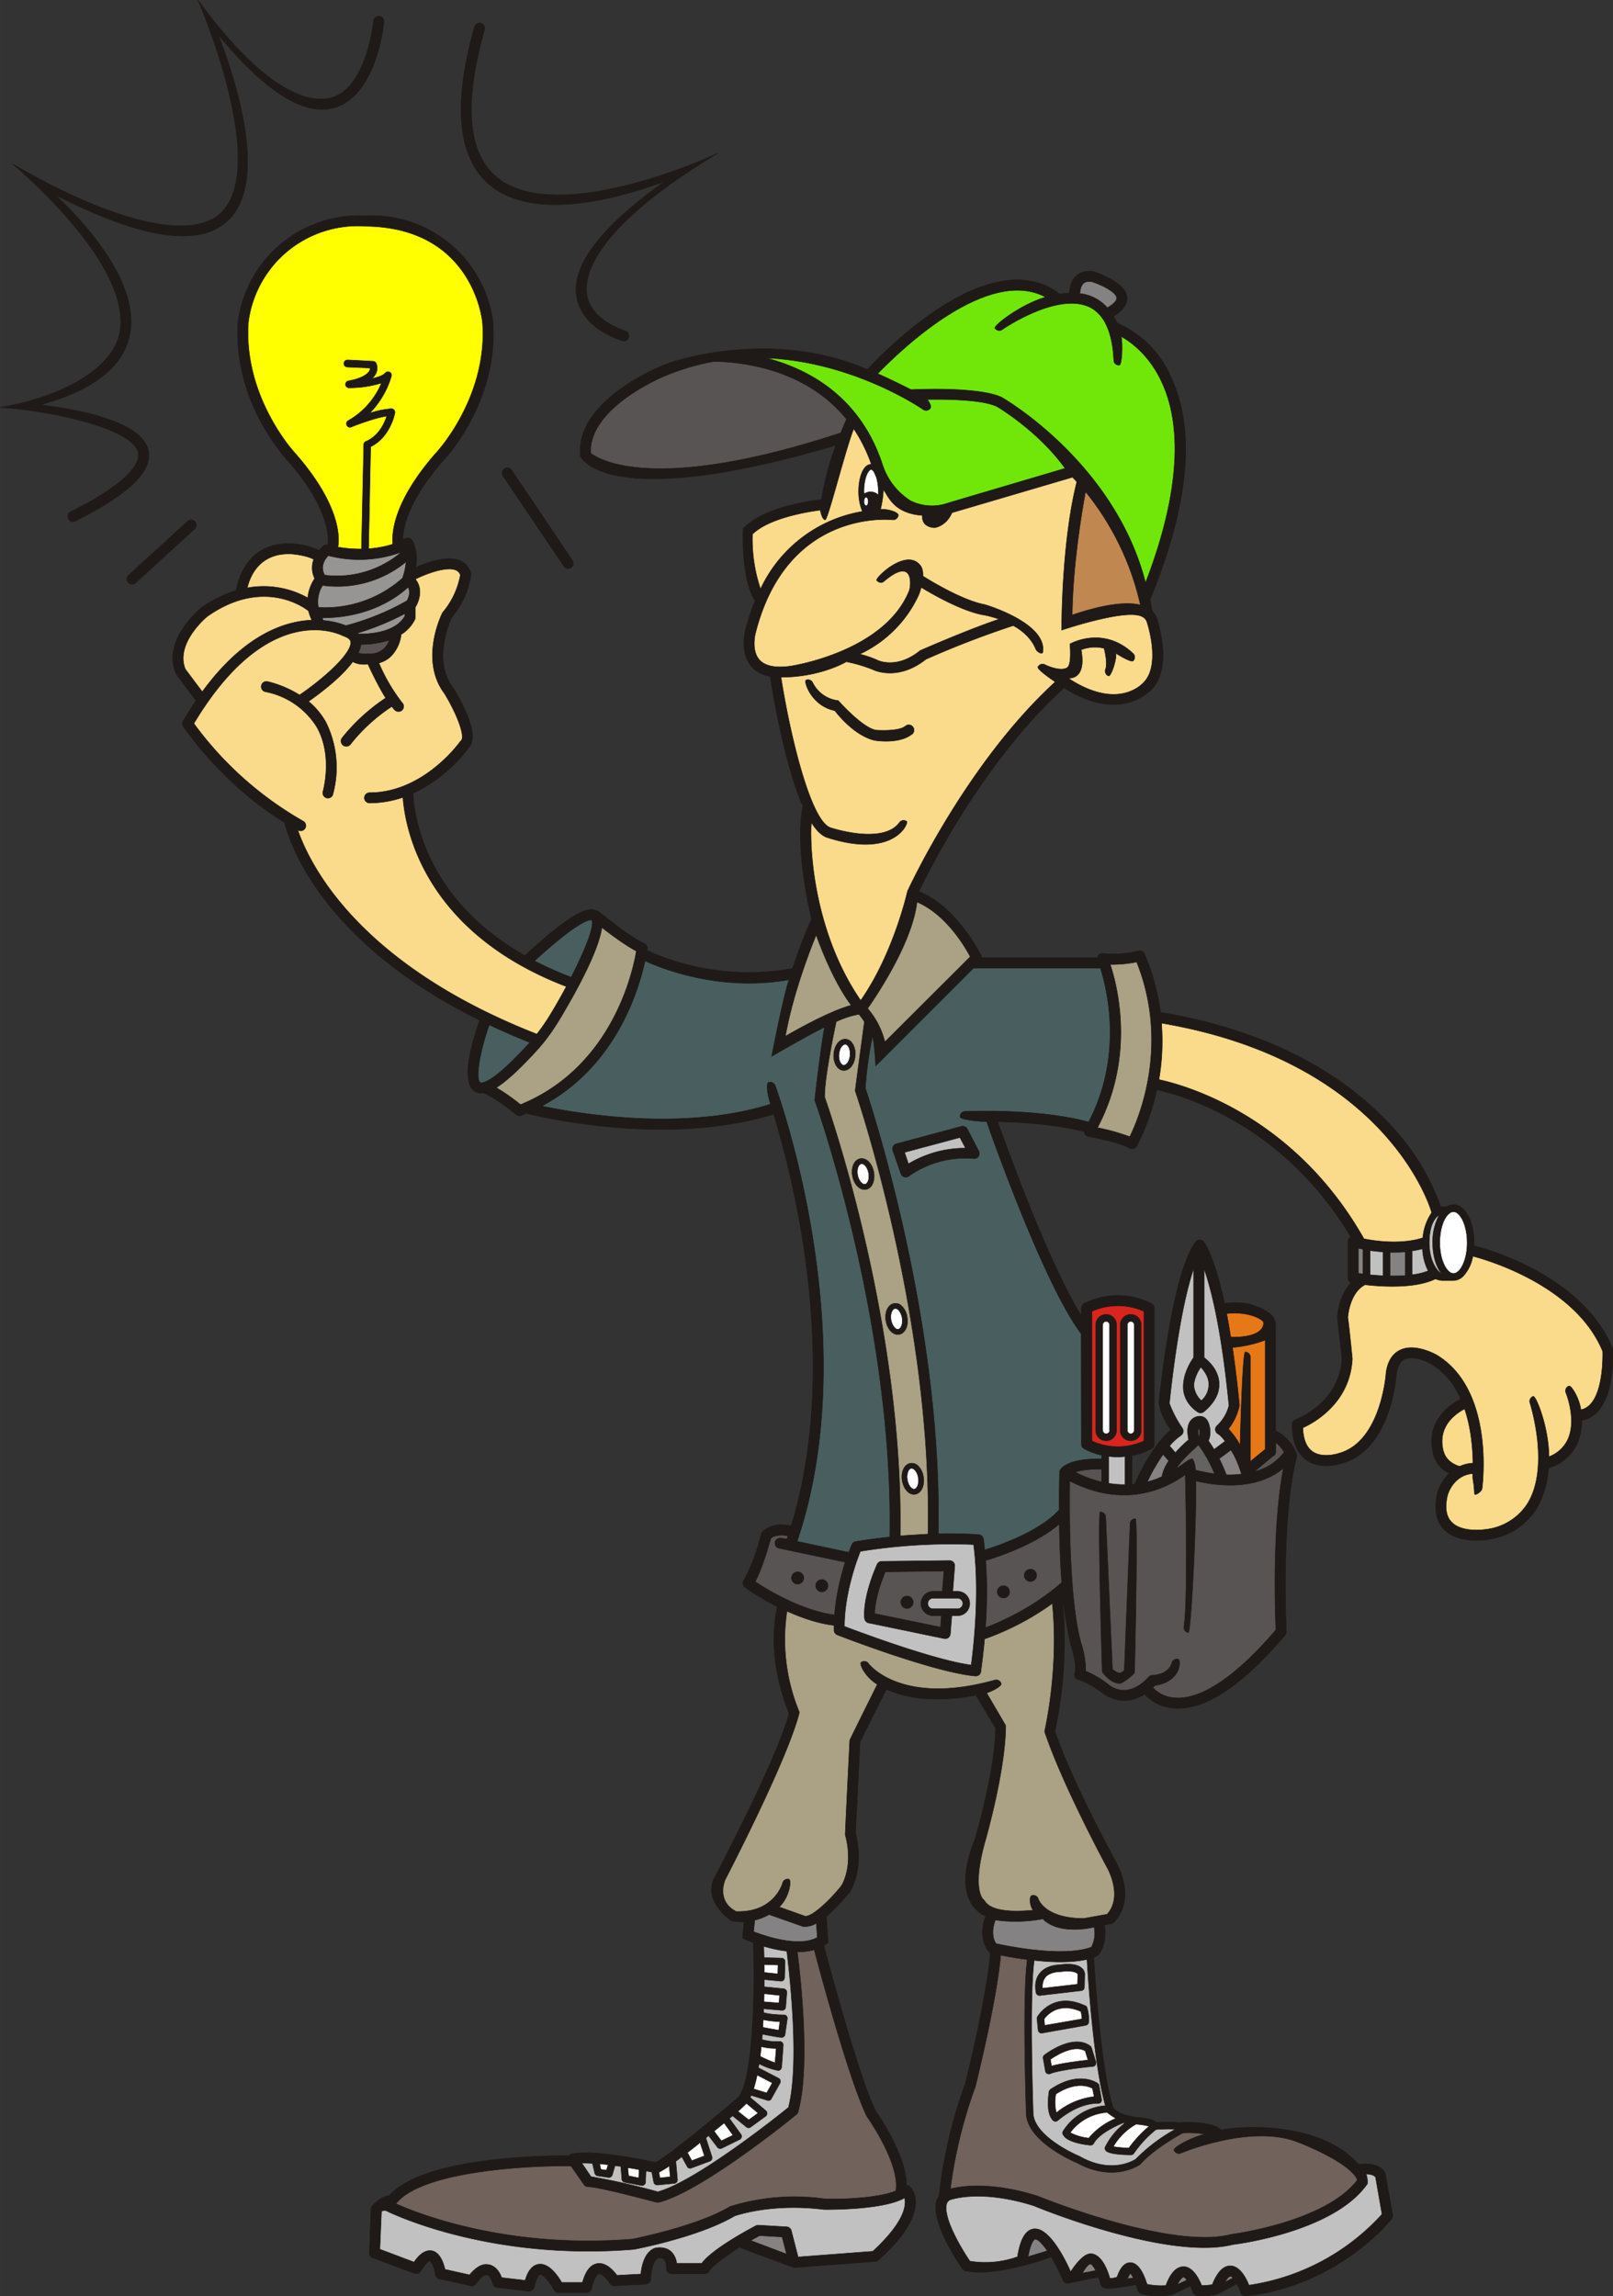 <svg xmlns="http://www.w3.org/2000/svg" width="960" height="1366.742" viewBox="0 0 10 14.237" shape-rendering="geometricPrecision" text-rendering="geometricPrecision" image-rendering="optimizeQuality" fill-rule="evenodd" clip-rule="evenodd"><rect x="0" y="0" width="10" height="14.237" fill="#333333" stroke="none"/><defs><style>.str0{stroke:#1f1a17;stroke-width:.003}.fil0{fill:#1f1a17}.fil9{fill:#495f5f}.fil12{fill:#71625b}.fil1{fill:#aba285}.fil13{fill:#e77817}.fil7{fill:#fadb8c}.fil5{fill:#fff}.fil3{fill:#71e709}.fil6{fill:#575453}.fil2{fill:#848282}.fil10{fill:#969594}.fil8{fill:#c2c1c1}</style></defs><g id="Layer_x0020_1"><g id="_228642656"><path id="_226775424" class="fil0 str0" d="M10 8.366c-.187-.465-.805-.628-.861-.642v-.02c0-.086-.025-.165-.065-.205a.089.089 0 0 0-.063-.03.08.08 0 0 0-.041.013h-.038a1.426 1.426 0 0 0-.31-.505c-.228-.249-.66-.572-1.426-.7h-.001a1.377 1.377 0 0 0-.099-.362.032.032 0 0 0-.037-.019.667.667 0 0 1-.219.016.032.032 0 0 0-.037.026H6.09s-.148-.313-.393-.41c.066-.14.406-.816.9-1.263.362.23.547.004.549.002.124-.14.03-.417.027-.43a.116.116 0 0 0-.029-.046l-.014-.073c.238-.579.284-1.039.135-1.368a.642.642 0 0 0-.339-.347s-.015-.03-.023-.042c.06-.037.089-.077.084-.12-.009-.094-.206-.157-.206-.157-.055-.01-.09.009-.108.026-.033.03-.041.077-.043.107a.5.5 0 0 0-.06.006c-.418-.319-1.057.322-1.193.468-.556-.243-1.162-.078-1.296-.013-.02.01-.517.218-.483.55 0 0 .145.358 1.584-.067a1.722 1.722 0 0 0-.089.336c-.08.009-.366.051-.485.18 0 0-.018.302.073.449a1.362 1.362 0 0 0-.059.179c-.001.005-.039.142.038.229a.195.195 0 0 0 .115.06c.021.136.092.552.202.804-.047.25.032.606.054.7a3.743 3.743 0 0 0-.118.307 1.531 1.531 0 0 1-.902-.112l.002-.01a.032.032 0 0 0-.019-.033c-.108-.052-.276-.194-.278-.195a.032.032 0 0 0-.018-.008c-.048-.026-.144.001-.444.278-.621-.352-.687-.87-.693-1.006a.925.925 0 0 0 .344-.282c.078-.08-.055-.307-.098-.375-.125-.169-.019-.407-.007-.433a.528.528 0 0 0 .12-.266c0-.004 0-.007-.002-.01a.114.114 0 0 0-.066-.077c-.08-.034-.207.012-.274.042a.263.263 0 0 0-.022-.167.032.032 0 0 0-.046-.01l-.012.006c0-.072.03-.242.255-.497.014-.014.34-.367.303-.857a.757.757 0 0 0-.79-.655.757.757 0 0 0-.79.654c-.037.49.29.844.303.859.27.305.259.49.253.528a.032.032 0 0 0-.027.006.187.187 0 0 0-.027.027.467.467 0 0 0-.166-.041c-.277-.014-.336.222-.348.29a.755.755 0 0 0-.219.11c-.011.01-.242.2-.154.406a.032.032 0 0 0 .004.007l.12.16c-.026.04-.053.082-.08.127a.032.032 0 0 0 .002.034c.01.016.244.36.627.595.027.112.221.738 1.21 1.226-.045.126-.123.384-.03.441.015.01.033.013.054.01.094.041.2.133.202.134.009.007.022.01.033.005l.03-.013c.09.023.878.21 1.533.005.125.407.415 1.55.109 2.553-.04-.009-.118-.018-.176.035a.032.032 0 0 0-.01.015 1.203 1.203 0 0 1-.106.285.032.032 0 0 0 .006.046c.006.005.086.062.2.12-.067.31.047.6.073.661-.076.286-.447.989-.453 1.002a.16.16 0 0 0-.025.122c.019.095.117.161.121.164a.364.364 0 0 0 .078.005l-.01.101s.04.019.067.028c.012.328-.004.876-.097.963-.178.152-.447.371-.509.4-.061-.014-.397-.084-.522-.052a.032.032 0 0 0-.016.01c-.19-.001-.908.014-1.113.248-.055.003-.1.059-.106.065a.032.032 0 0 0-.007.02l-.01.268c-.001.014.007.027.02.032l.259.097c.014.005.03 0 .039-.013.038-.063.057-.064.057-.064.01.002.028.042.034.084a.032.032 0 0 0 .025.027l.194.043a.032.032 0 0 0 .033-.013c.032-.044.056-.058.068-.055.015.002.03.033.036.055a.032.032 0 0 0 .028.024l.194.022a.032.032 0 0 0 .035-.025c.017-.074.036-.078.036-.078.018-.002.06.045.087.096.005.01.016.017.028.017h.173c.015 0 .028-.01.031-.025.02-.085.043-.092.046-.092.018-.003.051.032.068.059.006.01.017.016.029.015l.194-.01c.016-.001.03-.015.03-.031.005-.1.035-.128.047-.131.025-.002.034.005.036.008.014.014.015.044.014.054a.033.033 0 0 0 .033.035h.204a.032.032 0 0 0 .03-.018c.017-.036.185-.146.185-.146s.338.127.342.126l.501-.038a.032.032 0 0 0 .02-.008c.152-.137.23-.257.23-.357a.135.135 0 0 0-.036-.1.032.032 0 0 0-.02-.008c-.001-.185-.17-.43-.19-.458-.103-.208-.282-.876-.322-1.027l.026-.019-.011-.162c.063-.052.146-.152.146-.153.004-.006.092-.142.035-.366l.028-.563.163-.327c.113.051.29.088.555.037l.122.204c-.002.266-.126.682-.127.686-.157.39.046.47.066.481l-.001.001c-.002.006-.054.126.02.217a.032.032 0 0 0 .01.008c-.022.271-.148.783-.156.813-.123.33-.157.64-.162.694a.111.111 0 0 0-.017.038c-.031.133.142.387.162.415a.032.032 0 0 0 .02.013c.196.04.53-.087.53-.087.025.041.05.091.073.144a.032.032 0 0 0 .039.018l.181-.037c.005.014.01.029.013.043.002.01.01.018.019.023.036.015.201-.02.201-.02a.421.421 0 0 1 .01.034c.004.012.014.021.026.024a.413.413 0 0 0 .188.005l.113-.054a.296.296 0 0 1 .015.038c.004.012.014.02.026.022a.368.368 0 0 0 .127-.01c.006-.002.12-.063.12-.063a.322.322 0 0 1 .023.053c.005.015.02.024.035.023.574-.068.889-.463.902-.48a.032.032 0 0 0 .006-.025l-.046-.257c-.036-.076-.164-.056-.166-.055-.222-.258-.7-.245-.85-.213-.062-.054-.207-.05-.258-.046a.766.766 0 0 0-.143 0c-.014-.013-.047-.028-.131-.033l-.063-.014a.237.237 0 0 1-.074-.04c-.078-.236-.115-.83-.122-.937a.122.122 0 0 0 .034-.02.25.25 0 0 0 .032-.18s.051-.01.056-.015c.145-.146.025-.36.02-.37-.003-.004-.273-.495-.383-.818.015-.064.093-.429.043-.838.002-.001.034.223.058.31.019.06.033.14.023.165a.032.032 0 0 0 .022.044s.06.015.146.08c0 0 .118.103.264.01.025.027.084.08.185.087.19.013.42-.14.686-.453a.032.032 0 0 0 .008-.023c0-.007-.034-.703.064-1.082a.032.032 0 0 0-.001-.019.266.266 0 0 0-.13-.144v-.655c0-.005 0-.041-.032-.069a.357.357 0 0 0-.222-.07.478.478 0 0 0-.062.005c-.064-.297-.125-.377-.128-.381a.032.032 0 0 0-.052 0c-.149.2-.224.965-.227.997 0 .001.007.08.075.167-.11.09-.199.277-.226.338a.556.556 0 0 1-.016.001v-.178a.463.463 0 0 0 .121-.043.032.032 0 0 0 .017-.029V8.11a.032.032 0 0 0-.016-.027.46.46 0 0 0-.418-.001.032.032 0 0 0-.018.028v.048c-.2-.32-.455-1.025-.519-1.203.295.006.473.045.537.062l.003.012c.004.01.013.016.023.018.056.01.209.043.253.071a.032.032 0 0 0 .045-.011c.007-.011.081-.144.126-.35.15.033.781.206 1.203.913a.033.033 0 0 0-.018.03v.223c0 .013.007.024.018.029a.376.376 0 0 0-.084.218l.029.253c-.015.275-.277.375-.288.379a.032.032 0 0 0-.021.03c0 .106.03.18.09.222.093.065.221.019.226.017.297-.09.33-.534.33-.553.007-.045.024-.076.05-.09.053-.025.139.013.167.03.086.052.144.13.183.217-.092.044-.22.157-.17.344a.18.18 0 0 0 .098.116.273.273 0 0 0-.075.128c-.02.095-.007.169.042.22.089.092.26.065.267.063a.416.416 0 0 0 .307-.192.565.565 0 0 0 .074-.252.28.28 0 0 0 .175-.143.339.339 0 0 0 .031-.153c.214-.033.194-.424.193-.44z"/><path id="_228327632" class="fil1 str0" d="M6.015 5.932l-.529.528a.5.5 0 0 0-.107-.207c.06-.086.277-.41.306-.66.18.077.296.275.33.339z"/><path id="_227013632" class="fil2 str0" d="M6.717 1.757c.012-.01.029-.014.052-.01.06.019.15.063.154.1.002.017-.02.039-.058.061a.265.265 0 0 0-.17-.088c.001-.02.006-.048.022-.063z"/><path id="_232513112" class="fil3 str0" d="M6.482 1.842c-.159.047-.325.179-.314.193.01.015.03.019.045.009.003-.003.344-.237.544-.139.09.045.14.156.148.329 0 .018.016.032.034.03.018 0 .022-.135.012-.178.063.036.18.121.256.293.131.292.094.718-.105 1.234-.191-.745-.881-1.144-.893-1.15-.146-.068-.544-.048-.56-.047-.002 0-.126-.064-.208-.099.152-.156.684-.665 1.041-.475z"/><path id="_226301016" class="str0" d="M7.07 3.751c-.125-.032-.33.03-.423.062.005-.312.058-.63.083-.764.107.131.267.371.34.702z" fill="#c08751"/><path id="_118491904" class="fil3 str0" d="M5.723 2.539c.015.01.035.007.045-.008.01-.014-.013-.048-.02-.054.125-.002.34.001.431.043.021.012.263.159.424.384l-.72.213a.301.301 0 0 1-.238-.012.417.417 0 0 1-.174-.225c-.139-.422-.459-.592-.72-.66.544.023.966.315.972.319z"/><path id="_118491824" class="fil5 str0" d="M5.445 3.048a.37.37 0 0 1 0 .021.068.068 0 0 0-.088-.006l-.001-.015c0-.067.017-.114.033-.13.003-.003.007-.007.012-.007.004 0 .008.004.01.006a.058.058 0 0 1 .008.01l.014.032a.3.3 0 0 1 .012.089z"/><path id="_233084792" class="fil6 str0" d="M3.662 2.81c-.015-.279.44-.47.444-.472.108-.047.215-.078.32-.097.153.002.563.038.822.358l-.036.085c-1.15.378-1.497.167-1.55.126z"/><path id="_231793672" class="fil7 str0" d="M4.664 3.313c.102-.1.336-.139.422-.15 0 .009.012.06.03.06.017.001.132-.46.177-.564.042.063.08.136.109.22h-.001c-.051 0-.078.085-.078.169 0 .048.01.092.024.123a.853.853 0 0 0-.632.481.964.964 0 0 1-.05-.34z"/><path id="_230837040" class="fil7 str0" d="M5.03 5.1c.03.047.063.082.098.093.417.134.507-.09.493-.1a.032.032 0 0 0-.045.007c-.103.14-.424.033-.427.032-.124-.041-.252-.58-.307-.933.246 0 .405-.096.405-.096a.938.938 0 0 1 .16.047c.006.003.155.079.333-.062a5.81 5.81 0 0 1 .542-.209c.058.032.113.08.14.147.007.016.04.035.043.017.027-.179-.351-.293-.363-.295-.138-.027-.336-.148-.38-.176 0-.023-.002-.046-.014-.063-.085-.118-.283.074-.273.089.01.014.032.02.045.007.184-.157.17.023.156.059-.152.376-.723.464-.728.465-.097.015-.164.002-.2-.038-.053-.06-.024-.168-.023-.17.195-.76.822-.7.848-.698a.032.032 0 0 0 .036-.028c.002-.018-.06-.04-.11-.037a.646.646 0 0 0 .018-.123c.032.046.065.148.242.161-.008.076.075.076.075.076.003 0 .072-.01.108-.093l.747-.22.027.028c-.097.382-.094.92-.094.92s.395-.134.496-.085c.018.008.028.02.033.036.001.003.085.255-.015.367-.007.01-.157.187-.472-.019.01-.003.112.009.079-.177a.232.232 0 0 1 .142-.009c.01.04.02.1.009.129a.032.032 0 0 0 .018.042c.016.006.052-.102.046-.14.02.012.095.059.108.046a.032.032 0 0 0-.002-.046c-.188-.176-.391-.058-.391-.058s.013.125-.016.146c-.036.025-.114-.005-.139-.018a.032.032 0 0 0-.043.014c-.008.016.096.085.107.093-.553.506-.912 1.29-.916 1.298 0 0-.085.384-.29.677-.286-.416-.318-.93-.306-1.104z"/><path id="_230836792" class="fil7 str0" d="M5.33 4.056a.75.75 0 0 0 .366-.368.416.416 0 0 0 .015-.046c.073.044.247.144.38.17.002 0 .046.007.103.027-.186.062-.47.186-.483.192l-.004.001-.004.003c-.145.117-.261.06-.266.057a.633.633 0 0 0-.106-.036z"/><path id="_230447192" class="fil1 str0" d="M5.753 9.512c-.053.003-.11.006-.172.011.021-1.305-.436-2.63-.468-2.719-.005-.113.07-.464.071-.468h-.002a.565.565 0 0 1 .143-.047.5.5 0 0 1 .034.046s-.058.426-.057.429c.005.014.48 1.407.451 2.748z"/><path id="_229493864" class="fil8 str0" d="M6.036 9.577c.039.298-.001.644-.015.747-.228-.031-.684-.201-.786-.24.001-.205.076-.408.099-.465a3.51 3.51 0 0 1 .702-.042z"/><path id="_19162352" class="fil1 str0" d="M5.06 5.797c.041.117.123.312.217.436-.121.032-.31.135-.408.192.045-.25.14-.503.191-.628z"/><path id="_226597624" class="fil9 str0" d="M3.668 5.705c.02.028-.035.174-.127.354a2.124 2.124 0 0 1-.227-.101c.283-.259.345-.256.354-.253z"/><path id="_232888296" class="fil10 str0" d="M2.53 3.64c.017.032.003.067-.007.085l-.004.002a1.566 1.566 0 0 1-.375.152.479.479 0 0 0-.142-.032.032.032 0 0 0-.004-.016c.293 0 .467-.13.532-.19z"/><path id="_117645064" class="fil6 str0" d="M2.413 3.97a.12.12 0 0 1-.128.083h-.007a.113.113 0 0 1-.057-.005.167.167 0 0 0 .017-.052.57.57 0 0 0 .175-.027z"/><path id="_227595680" class="fil10 str0" d="M2.222 3.931l-.004-.006a1.63 1.63 0 0 0 .292-.12v.014c-.039.073-.143.113-.288.112z"/><path id="_232487304" class="str0" d="M1.827 2.807c-.004-.004-.32-.348-.287-.81a.683.683 0 0 1 .726-.594c.66.007.723.572.725.596.035.46-.282.804-.286.807-.263.299-.277.495-.27.568a.61.61 0 0 1-.15.028l.013-.632c.12-.058.15-.204.15-.21a.022.022 0 0 0-.02-.026.541.541 0 0 0-.136.028.552.552 0 0 0 .135-.231.022.022 0 0 0-.037-.02c-.014.017-.046.028-.084.036a.102.102 0 0 0 .024-.03.076.076 0 0 0 .002-.065.022.022 0 0 0-.018-.012c-.006 0-.138-.008-.16-.008a.022.022 0 1 0 0 .044l.141.006c0 .005-.001.01-.004.017-.009.016-.037.045-.133.063a.022.022 0 0 0 .004.043.686.686 0 0 0 .203-.03.482.482 0 0 1-.206.233.022.022 0 0 0 .018.04c.001-.001.139-.056.221-.068-.014.043-.05.124-.13.157a.022.022 0 0 0-.013.02l-.014.647a.81.81 0 0 1-.146-.012c.01-.054.02-.258-.268-.585z" fill="#ff0"/><path id="_229677904" class="fil10 str0" d="M2.035 3.445a.757.757 0 0 0 .443-.018c.004 0 .008-.003.011-.004a.617.617 0 0 1-.476.143c-.031-.055.003-.101.022-.12z"/><path id="_229677536" class="fil10 str0" d="M2 3.63a.671.671 0 0 0 .517-.146.38.38 0 0 1-.02.095v.004a.722.722 0 0 1-.523.183A.189.189 0 0 1 2 3.63z"/><path id="_226969224" class="fil7 str0" d="M1.808 3.435c.025.002.093.01.137.033a.149.149 0 0 0 .006.119.257.257 0 0 0-.043.12.561.561 0 0 0-.375-.062c.017-.073.077-.22.275-.21z"/><path id="_117361552" class="fil7 str0" d="M1.149 4.149c-.065-.161.133-.324.135-.326.355-.251.617-.045.627-.036l.002.001a.281.281 0 0 0 .02.057c-.171.007-.422.092-.679.444l-.105-.14z"/><path id="_118084864" class="fil7 str0" d="M1.845 5.146l.004.002a.032.032 0 1 0 .03-.057 2.164 2.164 0 0 1-.677-.605c.462-.772.904-.554.923-.544a.03.03 0 0 0 .005.002c.04.013.043.03.044.035.01.073-.179.237-.317.33a.677.677 0 0 0-.197-.083.032.032 0 1 0-.016.063.482.482 0 0 1 .32.219c.102.18.038.399.038.401a.032.032 0 0 0 .061.019.632.632 0 0 0-.043-.451.463.463 0 0 0-.107-.128c.061-.043.2-.145.274-.246.035.02.077.017.094.015.016.035.062.133.11.21-.046.03-.164.113-.27.247a.032.032 0 1 0 .052.04c.1-.128.215-.208.256-.234a.283.283 0 0 0 .019.022.032.032 0 1 0 .045-.046 1.099 1.099 0 0 1-.144-.246.17.17 0 0 0 .073-.04.23.23 0 0 0 .065-.137.228.228 0 0 0 .085-.093.032.032 0 0 0 .003-.014v-.062c.025-.041.048-.115 0-.174.072-.036.195-.08.251-.056a.048.048 0 0 1 .028.03.495.495 0 0 1-.11.233c-.007.012-.144.293.01.5.072.116.134.268.104.295a.033.033 0 0 0-.005.005c-.002.003-.225.317-.562.317a.032.032 0 0 0 0 .064.637.637 0 0 0 .207-.035c.014.195.131.835 1.013 1.173-.03.055-.062.113-.097.17-.032.053-.06.092-.086.125l-.002-.001C2.22 5.977 1.92 5.36 1.846 5.146z"/><path id="_225879056" class="fil9 str0" d="M2.978 6.712c-.032-.02-.005-.186.055-.357.08.037.163.074.252.109l-.03.032c-.226.243-.275.217-.277.216z"/><path id="_119602616" class="fil1 str0" d="M3.227 6.849a1.182 1.182 0 0 0-.15-.105c.058-.037.133-.104.226-.204.051-.055.1-.11.166-.219.1-.166.243-.425.262-.57.056.043.142.108.214.146-.02.121-.146.718-.718.952z"/><path id="_227279552" class="fil9 str0" d="M4.806 6.731a.032.032 0 0 0-.042-.019c-.016.006-.006.077.013.134-.538.17-1.187.06-1.418.012.458-.243.6-.715.64-.9.102.047.466.193.892.117-.04.125-.107.475-.107.475s.223-.13.328-.181c-.021.103-.062.45-.061.453.005.013.489 1.372.465 2.708a3.474 3.474 0 0 0-.21.028.032.032 0 0 0-.025.019.989.989 0 0 0-.019.048l-.32-.068c.432-1.278-.13-2.81-.136-2.826z"/><path id="_227141288" class="fil6 str0" d="M4.682 9.807c.042-.077.085-.225.097-.269.033-.025.08-.02.106-.015l-.007.02-.035-.006a.032.032 0 0 0-.013.063l.41.086c-.026.082-.057.2-.066.327-.204-.026-.42-.158-.492-.206z"/><path id="_227141072" class="fil2 str0" d="M4.672 11.977l.007-.071a.34.34 0 0 0 .089-.035l.21.074a.133.133 0 0 0 .083-.02l.006.088c-.117.064-.327-.01-.395-.036z"/><path id="_118275048" class="fil5 str0" d="M4.732 12.523a.594.594 0 0 0 .103.012l-.007.053a3.137 3.137 0 0 1-.099-.018l.003-.047z"/><path id="_232526760" class="fil5 str0" d="M4.72 12.69a.36.36 0 0 0 .092.011l-.007.089a.78.78 0 0 1-.092-.04l.007-.06z"/><path id="_226820712" class="fil5 str0" d="M4.694 12.866l.094.049-.035.062-.081-.025a.81.81 0 0 0 .022-.086z"/><path id="_117648000" class="fil5 str0" d="M4.628 13.042l.072.06-.058.042-.067-.053a.9.9 0 0 0 .053-.049z"/><path id="_229415168" class="fil5 str0" d="M4.489 13.163l.055.076-.072.035-.045-.06.062-.05z"/><path id="_119349320" class="fil5 str0" d="M4.34 13.285l.027.082-.078.03-.027-.05c.025-.02.052-.04.078-.062z"/><path id="_232626688" class="fil5 str0" d="M4.149 13.43l.006.067-.064.007-.006-.035a.44.44 0 0 0 .064-.039z"/><path id="_229724168" class="fil5 str0" d="M3.962 13.453l-.002.051-.063-.013-.005-.05c.025.003.048.008.07.012z"/><path id="_230794552" class="fil5 str0" d="M3.77 13.422l-.01.034-.035-.005-.007-.034.052.005z"/><path id="_230794184" class="fil8 str0" d="M3.673 13.414l.014.06a.022.022 0 0 0 .017.017l.068.01a.022.022 0 0 0 .024-.015l.017-.058.036.005.006.078c0 .01.008.017.017.02l.104.02a.022.022 0 0 0 .026-.02l.003-.07.036.007.012.063a.022.022 0 0 0 .023.017l.104-.01a.022.022 0 0 0 .02-.024l-.01-.113a2.72 2.72 0 0 0 .037-.028l.033.06c.005.01.016.014.026.01l.115-.043a.022.022 0 0 0 .013-.027l-.038-.117.017-.014.055.072c.006.008.017.01.027.006l.11-.054a.022.022 0 0 0 .009-.032l-.072-.099.02-.016.086.07a.022.022 0 0 0 .026 0l.093-.068a.022.022 0 0 0 .001-.034l-.097-.082a.331.331 0 0 0 .006-.013l.1.031c.01.003.02 0 .025-.01l.054-.097a.022.022 0 0 0-.009-.03l-.125-.065.004-.025a.413.413 0 0 0 .118.042c.012 0 .02-.009.022-.02l.01-.137a.022.022 0 0 0-.022-.023.33.33 0 0 1-.11-.012l.002-.033c.042.008.105.02.12.02.01 0 .02-.008.021-.018l.014-.097a.021.021 0 0 0-.02-.025c-.002 0-.08 0-.127-.014v-.024l.114.01a.022.022 0 0 0 .023-.02l.007-.09a.022.022 0 0 0-.02-.024l-.12-.012v-.045l.102.01a.022.022 0 0 0 .024-.02l.003-.1a.022.022 0 0 0-.02-.023l-.11-.003-.002-.07c.042.012.091.024.143.03.014.116.082.692.01.969-.07.057-.575.459-.81.523a4.146 4.146 0 0 0-.414-.094l-.057-.084c.02 0 .042 0 .066.002z"/><path id="_228829832" class="fil5 str0" d="M4.736 12.412l.001-.05.096.01-.003.047-.094-.007z"/><path id="_117046104" class="fil5 str0" d="M4.738 12.181l.086.003-.002.055-.084-.009v-.048z"/><path id="_117576960" class="fil2 str0" d="M4.654 13.892l.055-.03.14.008.027.106-.222-.084z"/><path id="_117576592" class="fil8 str0" d="M5.611 13.66c-.002.055-.039.15-.2.299l-.463.035-.042-.163a.032.032 0 0 0-.03-.024l-.172-.01c-.006 0-.011 0-.017.003-.029.015-.268.141-.336.233h-.156a.12.12 0 0 0-.032-.07c-.015-.015-.043-.031-.09-.026-.006 0-.084.008-.1.163l-.148.008c-.022-.03-.068-.082-.122-.073-.042.007-.072.045-.092.117h-.129c-.024-.043-.079-.121-.142-.113-.05.007-.073.061-.084.1l-.146-.017c-.01-.028-.034-.072-.079-.08-.039-.009-.078.013-.12.063l-.152-.034c-.009-.038-.03-.104-.08-.115-.05-.01-.09.037-.112.07l-.212-.08.01-.234c.004-.005.023-.008.028-.005.006.003.624.315 1.538.24.016-.003.405-.078.623-.207.024-.008.24-.08.554-.04 0 0 .365.006.5-.072a.104.104 0 0 1 .003.032z"/><path id="_232983880" class="fil12 str0" d="M5.375 13.124c.002.002.206.291.179.46-.099.042-.31.054-.44.05a1.34 1.34 0 0 0-.587.047c-.201.12-.576.196-.605.202-.777.063-1.332-.158-1.467-.219.154-.2.801-.237 1.085-.234l.08.115a.032.032 0 0 0 .027.014c.052 0 .28.058.422.096a.032.032 0 0 0 .016 0c.263-.065.83-.525.853-.545a.033.033 0 0 0 .01-.016c.078-.28.014-.846-.005-.992a.37.37 0 0 0 .105-.012c.045.171.222.824.327 1.034z"/><path id="_226621792" class="fil2 str0" d="M6.374 13.992c.018-.103.043-.108.043-.108.016-.002.044.026.076.072l-.119.036z"/><path id="_119162792" class="fil2 str0" d="M6.711 14.094c.025-.046.043-.057.049-.056.009 0 .021.017.033.04l-.082.016z"/><path id="_231048648" class="fil2 str0" d="M6.99 14.13a.122.122 0 0 1 .018-.034.107.107 0 0 1 .018.028l-.036.005z"/><path id="_230652408" class="fil2 str0" d="M7.3 14.165c.022-.045.036-.046.037-.046.005 0 .013.007.021.018l-.058.028z"/><path id="_232627160" class="fil2 str0" d="M7.594 14.15c.017-.029.029-.036.034-.036.004 0 .01.004.016.01l-.05.026z"/><path id="_115954000" class="fil8 str0" d="M8.476 13.543c.005-.007 0-.05-.007-.063.024 0 .05.006.059.02l.04.229a1.385 1.385 0 0 1-.825.44c-.017-.043-.055-.118-.114-.12-.056-.001-.091.061-.113.116a.317.317 0 0 1-.066.006c-.017-.042-.054-.116-.112-.117-.056 0-.09.062-.11.117a.438.438 0 0 1-.117-.008c-.017-.057-.05-.132-.102-.134-.044-.001-.069.047-.084.09a.151.151 0 0 1-.044.008c-.014-.05-.05-.147-.115-.153-.057-.006-.128.112-.128.112-.04-.09-.137-.278-.23-.266-.064.009-.088.098-.1.173a.595.595 0 0 1-.295.027c-.054-.079-.165-.267-.145-.352a.04.04 0 0 1 .02-.027c.02-.008.205-.065.522.036.047.02.838.34 1.234.24.036-.004.627-.082.832-.375z"/><path id="_231156136" class="fil12 str0" d="M7.334 13.225a.622.622 0 0 1 .134.007c-.097.027-.196.084-.189.1a.032.032 0 0 0 .043.018c.004-.002.43-.18.718-.07.134.05.346.155.375.237-.199.262-.777.336-.783.337-.377.098-1.192-.235-1.2-.238-.285-.09-.47-.062-.54-.044a2.931 2.931 0 0 1 .155-.634c.005-.022.132-.53.157-.815.04.008.099.019.165.027-.032.22-.008.915-.007.946-.003.179.295.306.316.315.227.124.386.013.392.008.073-.084.21-.165.264-.194z"/><path id="_231155888" class="fil5 str0" d="M7.043 13.171a.42.42 0 0 1 .081.013.74.74 0 0 0-.125.134.623.623 0 0 1-.097-.008.377.377 0 0 1 .141-.139z"/><path id="_230696496" class="fil5 str0" d="M6.918 13.135a.43.43 0 0 0-.168.122.315.315 0 0 1-.115-.034.31.31 0 0 1 .229-.125c.01.008.031.024.054.037z"/><path id="_231600440" class="fil8 str0" d="M6.853 13.056a.34.34 0 0 0-.263.159.021.021 0 0 0 0 .019c.02.048.134.064.168.067a.022.022 0 0 0 .022-.01c.032-.061.139-.11.182-.128l.012.001a.426.426 0 0 0-.122.148.022.022 0 0 0 .005.024c.022.021.107.025.155.025a.022.022 0 0 0 .02-.013.687.687 0 0 1 .135-.144c.042-.003.087-.004.12-.002a1.056 1.056 0 0 0-.245.185c-.015.01-.15.093-.344-.014l-.002-.002c-.003 0-.294-.122-.291-.276 0-.008-.025-.727.007-.94.108.012.23.016.327-.006.007.125.042.654.114.907z"/><path id="_230056088" class="fil2 str0" d="M6.766 12.073c-.173.065-.524-.007-.591-.022-.04-.06-.005-.144-.004-.146a.9.9 0 0 0 .294-.007c.106.106.318.051.318.051a.187.187 0 0 1-.017.124z"/><path id="_229033224" class="fil1 str0" d="M6.866 11.584c.001.002.097.174-.002.285l-.145.026c-.24 0-.28-.116-.282-.121a.032.032 0 0 0-.04-.021c-.017.005-.014.064.008.091-.284.027-.295-.059-.304-.062.001 0-.082-.048.006-.363.005-.017.128-.446.128-.72l-.118-.202c.022-.006.095-.04.09-.058a.032.032 0 0 0-.04-.022c-.584.163-.781-.1-.783-.103a.032.032 0 0 0-.045-.007c-.015.01.027.093.1.137 0 0-.171.343-.171.347 0 0-.029.581-.028.585.051.19-.016.305-.024.317-.076.095-.183.193-.225.188l-.16-.057c.064-.061.078-.167.06-.172a.032.032 0 0 0-.039.023c-.002.007-.054.185-.288.177-.126-.065-.069-.196-.068-.197.015-.03.389-.75.46-1.038a1.178 1.178 0 0 1-.077-.627c.089.04.19.076.292.088v.03c0 .013.008.024.02.029.025.01.605.234.855.255a.032.032 0 0 0 .035-.027c0-.008.013-.087.023-.203.041-.014.23-.081.42-.22.042.414-.048.79-.048.794.109.329.387.843.39.848z"/><path id="_543864280" class="fil6 str0" d="M6.11 10.091c.008-.12.012-.269.001-.415.065-.02.305-.096.456-.226.002.11.006.238.015.362-.18.16-.392.25-.472.28z"/><path id="_228955088" class="fil6 str0" d="M7.897 9.026A.032.032 0 0 0 7.909 9v-.056c.023.017.04.04.052.06a.32.32 0 0 1-.184.12l.12-.1z"/><path id="_119283832" class="fil13 str0" d="M7.844 8.986l-.092.075v-.645a.032.032 0 0 0-.032-.033c-.018 0-.032.577-.032.577a.453.453 0 0 0-.072-.1.347.347 0 0 0 .068-.146 7.136 7.136 0 0 0-.043-.359.75.75 0 0 0 .203-.046v.677z"/><path id="_232107704" class="fil2 str0" d="M7.697 9.14a.638.638 0 0 1-.094.004 1.146 1.146 0 0 0-.044-.1l.072-.053c.039.057.065.146.066.15z"/><path id="_118502352" class="fil13 str0" d="M7.654 8.142c.086 0 .15.026.176.05.008.01.018.095-.176.099L7.63 8.29a4.407 4.407 0 0 0-.025-.145.418.418 0 0 1 .049-.003z"/><path id="_118502328" class="fil8 str0" d="M7.445 8.477c.021.023.048.06.049.104 0 .036-.01.07-.046.104a.146.146 0 0 1-.047-.1.242.242 0 0 1 .044-.108z"/><path id="_231324960" class="fil8 str0" d="M7.321 8.9c.015-.009.02-.029.01-.044a.719.719 0 0 1-.081-.154c.004-.04.056-.559.15-.835v.55c-.053.076-.074.158-.06.221.019.08.086.117.088.119a.032.032 0 0 0 .036-.004c.064-.053.096-.112.094-.174-.002-.088-.07-.143-.093-.162v-.55c.045.13.108.377.154.848a.257.257 0 0 1-.072.123.032.032 0 0 0 .006.054s.017.01.042.044l-.068.051a.692.692 0 0 0-.035-.053.143.143 0 0 0 .008-.083c-.014-.08-.065-.07-.072-.069a.072.072 0 0 0-.052.035c-.02.033-.013.08-.007.11a.765.765 0 0 0-.082.08l-.036-.042a.334.334 0 0 1 .07-.064z"/><path id="_225886144" class="str0" d="M7.43 8.96s.05.06.1.178a1.038 1.038 0 0 1-.118-.023c0-.021-.01-.064-.021-.069-.013-.004-.06.034-.099.06.037-.06.137-.145.138-.147z" fill="#656362"/><path id="_233002128" class="fil6 str0" d="M7.43 8.854c.008.01.014.028.002.057a.12.12 0 0 1-.002-.057z"/><path id="_229592224" class="fil2 str0" d="M7.21 9.017l.036.041a.257.257 0 0 0-.043.098.566.566 0 0 1-.09.032c.021-.046.056-.111.098-.17z"/><path id="_225959712" class="fil6 str0" d="M7.348 9.144c.005.2.015.79-.008.942a.032.032 0 0 0 .027.037c.018.002.052-.71.047-.94.299.068.463-.012.543-.08-.072.368-.051.91-.047 1.003-.31.362-.51.43-.625.421a.202.202 0 0 1-.138-.063.413.413 0 0 0 .013-.013c.165-.025.163-.158.145-.163a.032.032 0 0 0-.04.022c-.021.075-.115.077-.12.077a.033.033 0 0 0-.023.01c-.131.144-.238.059-.25.048a.588.588 0 0 0-.141-.083.547.547 0 0 0-.029-.175c-.076-.276-.072-.83-.07-1.004.347.178.609.04.716-.04z"/><path id="_118259208" class="fil6 str0" d="M6.667 9.128c.03-.01.08-.02.163-.018v.079a.75.75 0 0 1-.163-.061z"/><path id="_230794088" class="fil8 str0" d="M6.873 9.198V9.03c.03.004.065.005.102.001v.174a.588.588 0 0 1-.102-.008z"/><path id="_230793968" class="str0" d="M6.769 8.131a.397.397 0 0 1 .323 0v.803a.384.384 0 0 1-.323 0v-.803z" fill="#da251d"/><path id="_232984528" class="fil9 str0" d="M5.983 6.891a.032.032 0 0 0-.031.034c0 .018.123.029.165.03.051.146.364 1.022.586 1.315l.001.684c0 .012.006.022.016.028a.406.406 0 0 0 .11.041v.023c-.197-.005-.247.053-.255.065a.032.032 0 0 0-.006.017c0 .01-.003.103-.002.233-.122.136-.378.223-.462.249a1.746 1.746 0 0 0-.008-.068.032.032 0 0 0-.03-.027 2.74 2.74 0 0 0-.25-.005c.028-1.313-.422-2.673-.452-2.763a2.282 2.282 0 0 1 .044-.32c.012.032.02.182.02.182l.606-.606h.787c.043.135.141.544-.073.954-.07-.02-.32-.08-.766-.066z"/><path id="_229605344" class="fil1 str0" d="M7.004 7.048a1.281 1.281 0 0 0-.2-.056c.233-.44.126-.87.079-1.012a.772.772 0 0 0 .164-.015c.205.514.013.97-.043 1.083z"/><path id="_226378360" class="fil5 str0" d="M8.979 7.529c.021-.021.043-.021.064 0 .032.032.053.101.053.176 0 .113-.045.191-.085.191-.01 0-.022-.005-.032-.016-.032-.032-.053-.1-.053-.175 0-.075.02-.144.053-.176z"/><path id="_226378216" class="fil8 str0" d="M8.922 7.535a.35.35 0 0 0-.04.17c0 .078.021.15.055.192-.01-.001-.073-.057-.076-.182-.003-.149.059-.18.06-.18z"/><path id="_231199904" class="fil7 str0" d="M7.185 6.694c.018-.103.026-.221.016-.35 1.411.24 1.671 1.162 1.674 1.171l.001.004a.325.325 0 0 0-.055.156c-.002 0-.131.052-.365.006-.434-.767-1.112-.953-1.271-.987z"/><path id="_231154064" class="fil8 str0" d="M8.854 7.88a.427.427 0 0 1-.099.024v-.148a.515.515 0 0 0 .064-.013.323.323 0 0 0 .035.136z"/><path id="_118268272" class="fil2 str0" d="M8.712 7.762v.147a1.014 1.014 0 0 1-.094.002v-.146c.035 0 .067 0 .094-.003z"/><path id="_229951856" class="fil8 str0" d="M8.575 7.762v.148a1.585 1.585 0 0 1-.081-.006v-.15c.029.004.056.007.081.008z"/><path id="_118677280" class="fil2 str0" d="M8.45 7.746v.153a1.645 1.645 0 0 1-.029-.004V7.74l.03.006z"/><path id="_116673144" class="fil7 str0" d="M8.95 9.003c-.044-.16.078-.24.13-.267.04.117.05.242.052.336a.228.228 0 0 0-.083.02c-.085-.026-.098-.088-.098-.089z"/><path id="_228686616" class="fil7 str0" d="M9.801 8.74c-.01-.07-.059-.153-.075-.146a.032.032 0 0 0-.018.042c.001.002.07.172.009.295a.21.21 0 0 1-.114.101c-.001-.182-.08-.38-.098-.374a.032.032 0 0 0-.02.04c.001.005.126.393-.014.623a.354.354 0 0 1-.262.162c-.002 0-.145.023-.21-.046-.033-.034-.042-.088-.026-.16 0-.005.034-.131.158-.14-.002.052.006.038.01.124.001.017.045-.012.047-.03.004-.024.078-.612-.28-.829-.006-.003-.134-.077-.228-.031-.048.023-.077.07-.087.14 0 .007-.03.422-.286.498-.003.001-.104.037-.17-.009-.037-.026-.057-.075-.06-.147.071-.032.294-.155.307-.429 0-.001-.02-.204-.028-.254.001-.02.015-.157.107-.204.11.013.312.024.436-.036 0 0 .027.01.043.01h.07a.09.09 0 0 0 .062-.03.242.242 0 0 0 .057-.121c.081.021.637.18.805.59.001.044.004.334-.135.362z"/><path id="_227768936" class="fil0 str0" d="M5.385 10.063l.469.097a.032.032 0 0 0 .038-.03l.009-.112h.036a.075.075 0 0 0 .075-.075.075.075 0 0 0-.075-.076h-.03l.012-.156a.032.032 0 0 0-.032-.035l-.42.005a.032.032 0 0 0-.03.02c-.094.216-.078.33-.077.335a.032.032 0 0 0 .025.027z"/><path id="_226937744" class="fil8 str0" d="M5.937 9.91a.032.032 0 0 1 .032.033.032.032 0 0 1-.032.032h-.152a.032.032 0 0 1-.033-.032.032.032 0 0 1 .033-.033h.152z"/><path id="_226937704" class="fil6 str0" d="M5.489 9.746l.363-.005-.01.126h-.057a.075.075 0 0 0 0 .151h.051l-.005.071-.408-.084c0-.038.01-.125.066-.26z"/><path id="_228658792" class="fil0 str0" d="M5.095 9.794a.038.038 0 1 0 0 .076.038.038 0 0 0 0-.076z"/><path id="_226969920" class="fil0 str0" d="M5.623 9.896a.038.038 0 1 0 0 .077.038.038 0 0 0 0-.077z"/><path id="_230545872" class="fil0 str0" d="M6.221 9.832a.038.038 0 1 0 0 .076.038.038 0 0 0 0-.076z"/><path id="_232783832" class="fil0 str0" d="M6.388 9.73a.038.038 0 1 0 0 .076.038.038 0 0 0 0-.077z"/><path id="_232072864" class="fil0 str0" d="M4.945 9.746a.038.038 0 1 0 0 .076.038.038 0 0 0 0-.076z"/><path id="_119384840" class="fil0 str0" d="M5.574 8.274c.037-.006.06-.053.05-.107a.115.115 0 0 0-.04-.075.054.054 0 0 0-.04-.01c-.038.005-.06.052-.052.106.005.032.02.06.041.075.013.01.027.013.04.01z"/><path id="_119030440" class="fil5 str0" d="M5.524 8.183c-.006-.038.008-.067.025-.07.005 0 .01.001.016.005.013.01.024.031.028.054.006.038-.008.067-.024.07-.006 0-.011 0-.017-.005-.013-.01-.024-.03-.028-.054z"/><path id="_232212264" class="fil0 str0" d="M5.674 9.265c.037-.006.06-.053.051-.107a.115.115 0 0 0-.04-.075.054.054 0 0 0-.04-.01c-.038.005-.06.052-.052.106.005.032.02.06.04.075.013.01.027.013.041.011z"/><path id="_231183120" class="fil5 str0" d="M5.625 9.174c-.006-.038.008-.067.024-.07.005 0 .01.001.017.006.013.01.024.03.027.053.006.038-.008.068-.024.07-.005 0-.01 0-.016-.005-.014-.01-.024-.03-.028-.054z"/><path id="_231183040" class="fil0 str0" d="M5.37 7.375c.036-.007.057-.054.047-.108-.01-.054-.047-.09-.084-.083-.037.007-.058.054-.048.108.01.054.047.09.084.083z"/><path id="_225979664" class="fil5 str0" d="M5.317 7.286c-.007-.038.006-.067.022-.07.016-.004.039.02.046.057.007.038-.006.067-.022.07-.016.003-.039-.02-.046-.057z"/><path id="_231928000" class="fil0 str0" d="M5.228 6.637c.038.003.07-.037.074-.092a.115.115 0 0 0-.022-.082.054.054 0 0 0-.037-.02c-.037-.003-.07.038-.074.092-.004.054.022.1.06.102z"/><path id="_118869448" class="fil5 str0" d="M5.201 6.538c.003-.039.023-.064.04-.063.005 0 .01.004.015.009.01.013.016.035.014.059-.003.038-.023.063-.04.062-.016-.001-.032-.03-.029-.067z"/><path id="_231927864" class="fil0 str0" d="M3.128 2.906a.032.032 0 0 0-.01.045l.378.56a.032.032 0 0 0 .053-.036l-.377-.56a.032.032 0 0 0-.044-.01z"/><path id="_118626432" class="fil0 str0" d="M3.039 1.149c.263.216.75.098 1.08-.023-.388.276-.572.513-.545.707.027.205.274.277.285.28a.032.032 0 0 0 .017-.062c-.002-.001-.217-.064-.238-.227-.02-.146.092-.44.812-.874-.01.005-.988.462-1.37.149C2.9.95 2.874.643 3.004.184a.032.032 0 0 0-.062-.018c-.138.486-.105.817.097.983z"/><path id="_119292440" class="fil0 str0" d="M.92 2.794C.883 2.616.5 2.54.251 2.51c.32-.088.504-.228.55-.419.074-.306-.228-.664-.455-.881.528.27.885.325 1.063.161.25-.23.072-.824-.055-1.154.29.351.53.503.716.452.264-.073.309-.515.31-.534a.032.032 0 1 0-.064-.006c0 .004-.042.417-.263.477C1.923.642 1.651.58 1.227 0c.004.01.45 1.036.138 1.324-.18.165-.652.062-1.291-.31.008.006.767.635.665 1.062-.049.201-.322.377-.739.451.298.016.825.127.857.28.01.053-.03.171-.419.366a.032.032 0 1 0 .029.058c.331-.166.48-.309.453-.437z"/><path id="_231975360" class="fil0 str0" d="M1.207 3.28a.032.032 0 0 0-.044-.048l-.366.334a.032.032 0 0 0 .044.048l.366-.334z"/><path id="_227772440" class="fil0 str0" d="M5.655 4.552a.032.032 0 1 0-.042-.05c-.043.036-.184.025-.184.025-.087-.018-.232-.183-.232-.183a.202.202 0 0 1-.158-.11.032.032 0 0 0-.042-.017c-.016.006.032.16.178.189.134.17.25.185.25.185.015.003.156.022.23-.04z"/><path id="_232863584" class="fil0 str0" d="M6.897 10.349l-.042-.944a.032.032 0 0 0-.034-.03c-.018 0 .012.988.012.988 0 .007.052.075.109.075.022 0 .092-.061.092-.068 0 0 .023-.952.005-.953a.032.032 0 0 0-.033.032l-.036.908c-.01.01-.02.016-.029.016-.016 0-.034-.014-.044-.024z"/><path id="_119648136" class="fil0 str0" d="M6.858 8.15a.065.065 0 0 0-.065.065v.653a.064.064 0 0 0 .065.065.064.064 0 0 0 .064-.065v-.653a.064.064 0 0 0-.064-.065z"/><path id="_117863048" class="fil5 str0" d="M6.88 8.868c0 .012-.01.022-.022.022a.022.022 0 0 1-.022-.022v-.653c0-.012.01-.022.022-.022.011 0 .021.01.021.022v.653z"/><path id="_116646328" class="fil0 str0" d="M7.01 8.933a.064.064 0 0 0 .065-.065v-.653a.064.064 0 0 0-.065-.065.065.065 0 0 0-.065.065v.653a.064.064 0 0 0 .065.065z"/><path id="_228258552" class="fil5 str0" d="M6.989 8.215c0-.012.01-.022.021-.022.012 0 .022.01.022.022v.653c0 .012-.01.022-.022.022a.022.022 0 0 1-.021-.022v-.653z"/><path id="_231721848" class="fil0 str0" d="M5.537 7.108a.032.032 0 0 0-.002.026l.05.143a.032.032 0 0 0 .052.014.605.605 0 0 1 .401-.107.032.032 0 0 0 .03-.047L5.997 7a.032.032 0 0 0-.037-.016l-.403.108a.032.032 0 0 0-.02.016z"/><path id="_232181320" class="fil8 str0" d="M5.951 7.053l.035.066a.683.683 0 0 0-.354.097l-.024-.071.343-.092z"/><path id="_119204536" class="fil0 str0" d="M6.446 12.373l.258-.03a.022.022 0 0 0 .019-.02l.002-.082a.05.05 0 0 0-.019-.038c-.025-.023-.073-.03-.142-.02-.01 0-.076.003-.116.05-.026.03-.034.071-.025.122a.022.022 0 0 0 .023.018z"/><path id="_118437528" class="fil5 str0" d="M6.48 12.26c.03-.034.085-.034.086-.034h.003c.087-.012.11.007.113.015l-.002.062-.217.025c-.002-.028.004-.051.018-.068z"/><path id="_117039120" class="fil0 str0" d="M6.729 12.437c-.201-.096-.296.065-.297.067a.022.022 0 0 0-.003.012l.007.07a.021.021 0 0 0 .025.02l.27-.048a.022.022 0 0 0 .018-.017.241.241 0 0 0-.009-.09.022.022 0 0 0-.011-.015z"/><path id="_543907544" class="fil5 str0" d="M6.477 12.559l-.004-.04c.016-.022.087-.109.228-.047a.246.246 0 0 1 .007.046l-.231.04z"/><path id="_117110752" class="fil0 str0" d="M6.475 12.742a.022.022 0 0 0-.008.02l.014.08a.022.022 0 0 0 .03.016c.043-.02.205-.04.264-.045a.022.022 0 0 0 .019-.028l-.027-.088a.022.022 0 0 0-.008-.011c-.106-.08-.277.05-.284.056z"/><path id="_231185384" class="fil5 str0" d="M6.745 12.773c-.052.005-.165.02-.226.037l-.007-.041c.048-.034.154-.092.216-.052l.017.055z"/><path id="_118925712" class="fil0 str0" d="M6.514 12.954a.022.022 0 0 0-.01.013c-.002.014-.023.132.024.18a.022.022 0 0 0 .03.001c.001 0 .118-.108.25-.106a.021.021 0 0 0 .021-.026l-.015-.084a.022.022 0 0 0-.008-.014c-.005-.003-.115-.083-.292.036z"/><path id="_231938776" class="fil5 str0" d="M6.782 13a.45.45 0 0 0-.233.1.268.268 0 0 1-.003-.116c.124-.08.204-.048.227-.035l.01.05z"/><path id="_230602400" class="fil5 str0" d="M5.37 3.083c-.008 0-.014.012-.014.026 0 .015.006.027.014.027.007 0 .013-.012.013-.027 0-.014-.006-.026-.013-.026z"/></g></g></svg>